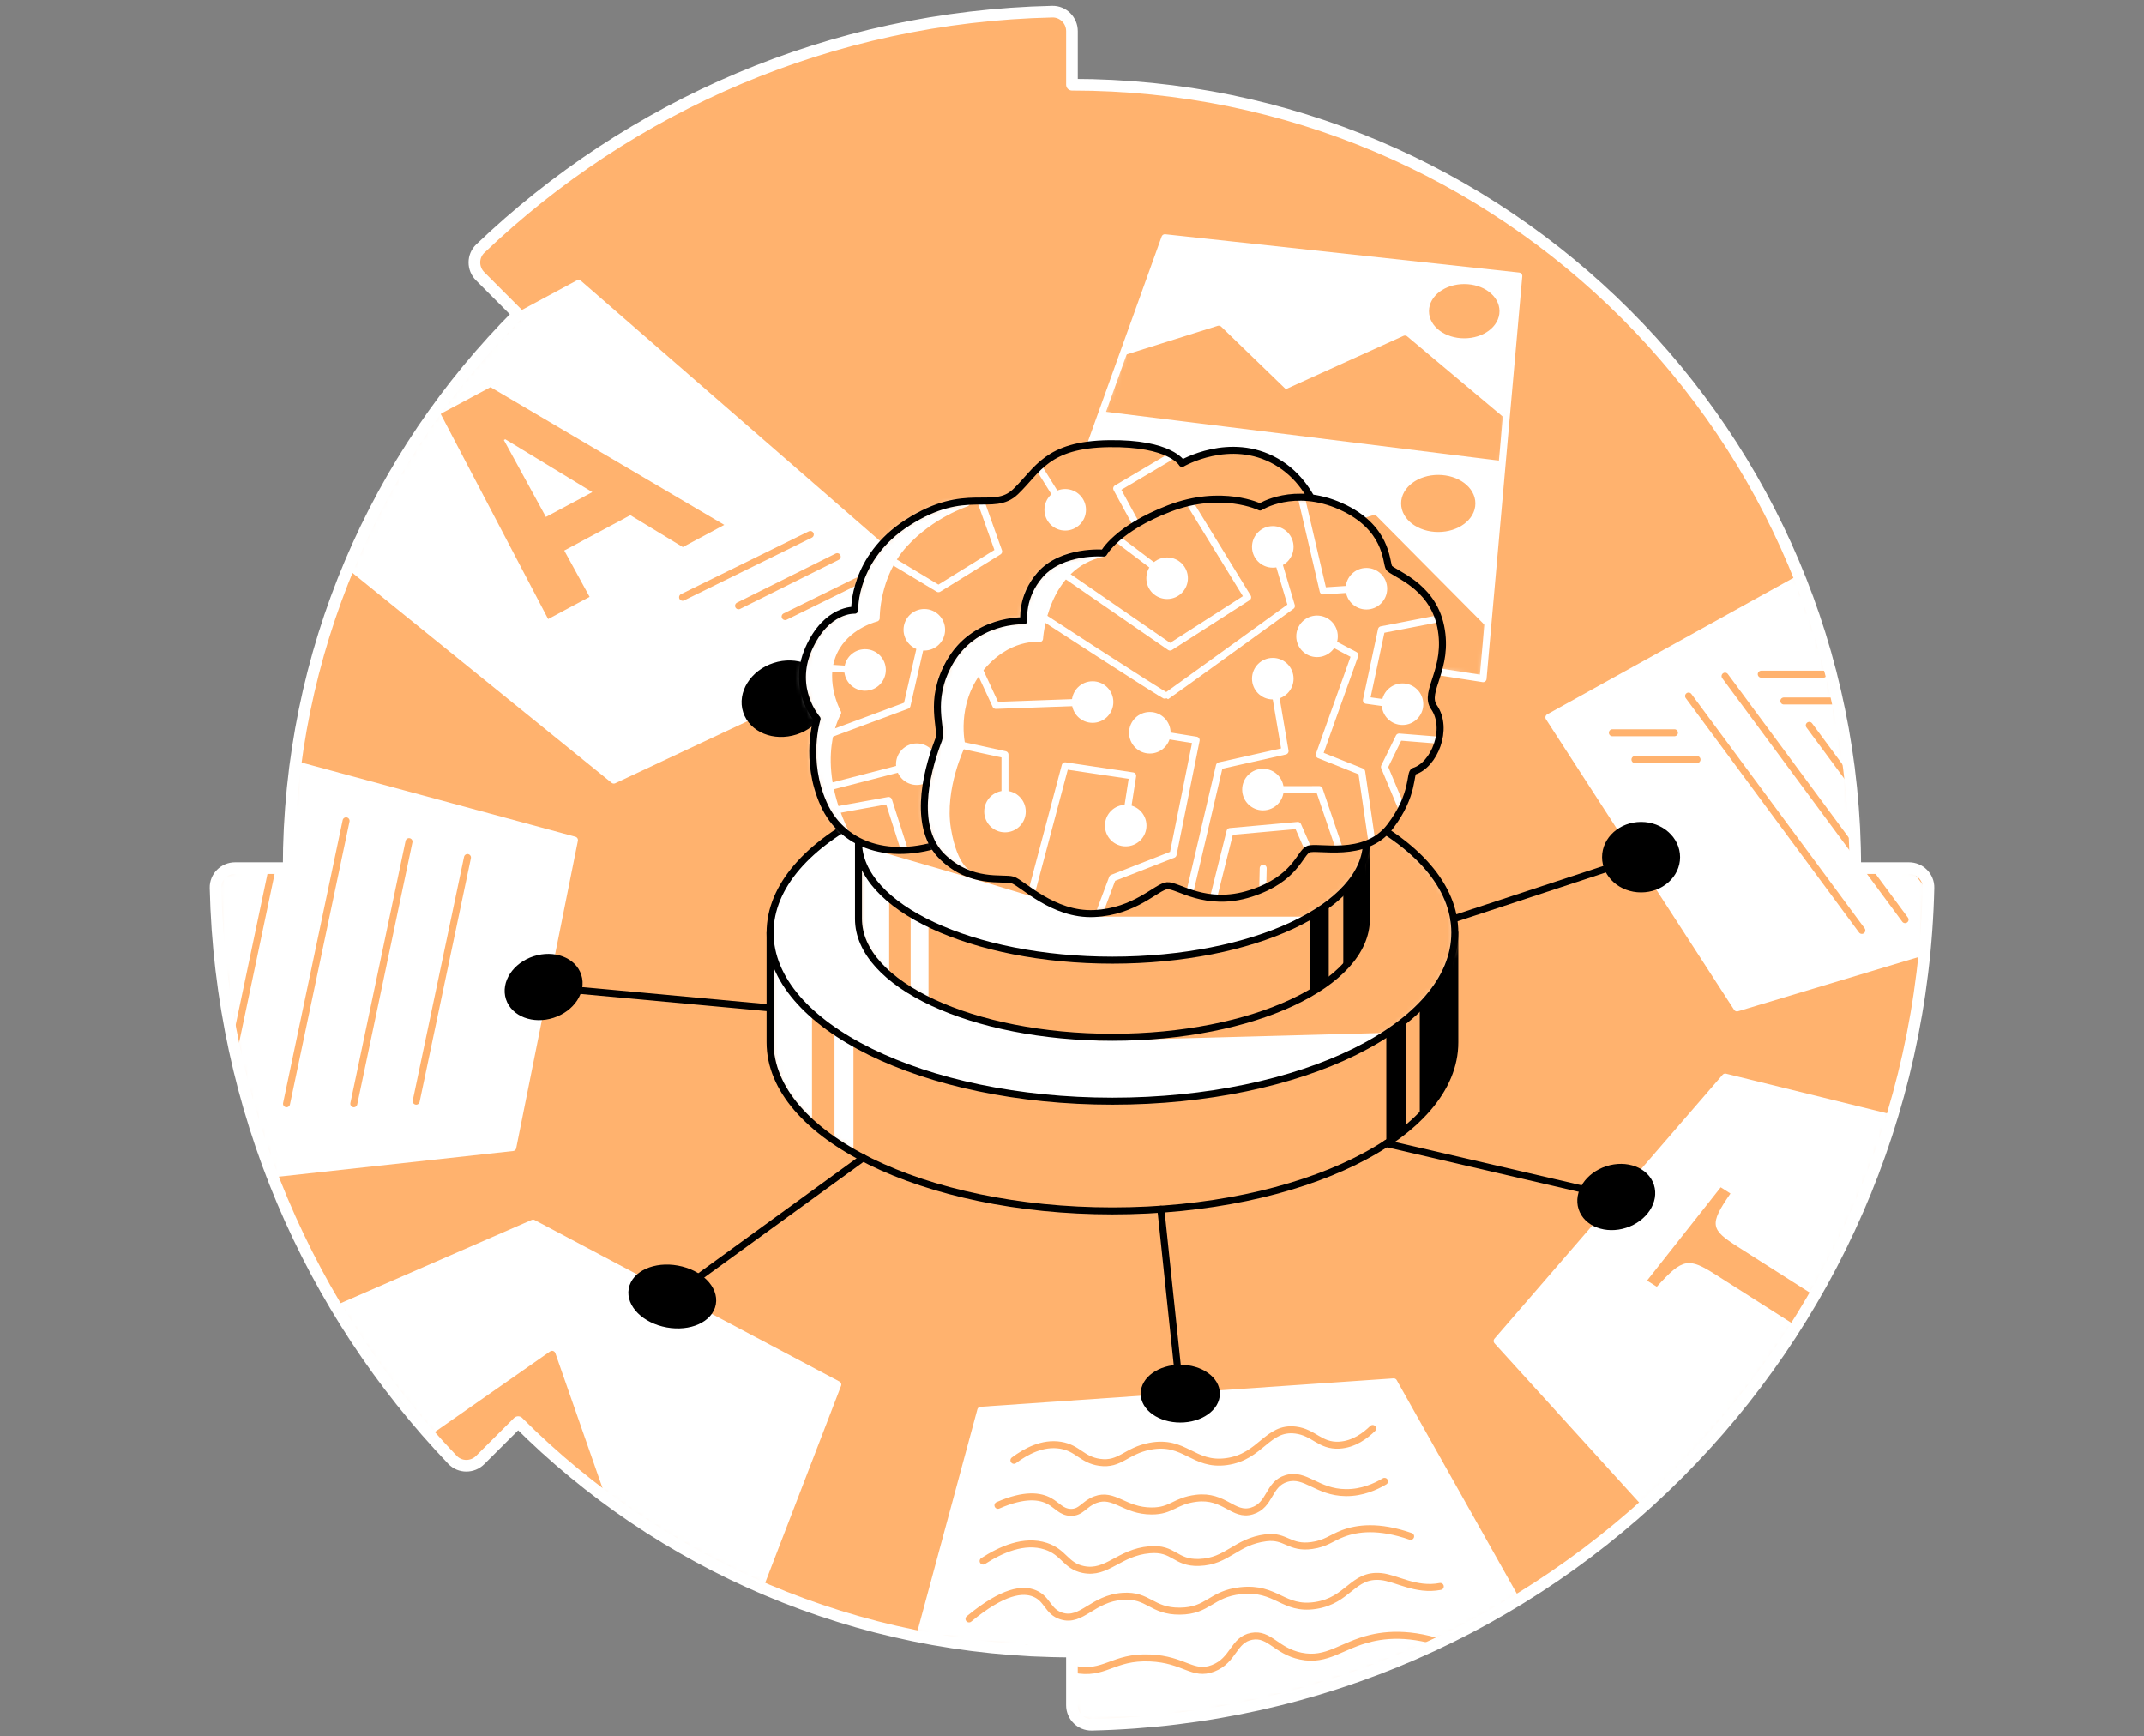 <svg width="368" height="298" viewBox="0 0 368 298" fill="none" xmlns="http://www.w3.org/2000/svg">
<rect x="0" y="0" width="368" height="298" fill="#808080" stroke="none"/>
<path d="M88.934 244.066C113.261 268.393 146.867 283.435 183.989 283.435V292.657C183.989 294.516 185.515 296.042 187.374 295.999C265.884 294.229 329.225 230.898 331.003 152.371C331.045 150.512 329.519 148.986 327.66 148.986H318.438C318.438 74.734 258.245 14.541 183.993 14.541V5.347C183.993 3.484 182.471 1.958 180.608 2.001C142.57 2.863 108.084 18.174 82.437 42.661C81.092 43.942 81.092 46.096 82.405 47.408L88.913 53.93C64.593 78.257 49.548 111.867 49.548 148.986H40.343C38.484 148.986 36.958 150.512 37.001 152.371C37.86 190.405 53.178 224.895 77.664 250.538C78.945 251.883 81.096 251.883 82.412 250.57L88.937 244.063L88.934 244.066Z" fill="#FFB26E"/>
<mask id="mask0_9918_125" style="mask-type:luminance" maskUnits="userSpaceOnUse" x="37" y="2" width="295" height="294">
<path d="M88.934 244.066C113.261 268.393 146.867 283.435 183.989 283.435V292.657C183.989 294.516 185.515 296.042 187.374 295.999C265.884 294.229 329.225 230.898 331.003 152.371C331.045 150.512 329.519 148.986 327.66 148.986H318.438C318.438 74.734 258.245 14.541 183.993 14.541V5.347C183.993 3.484 182.471 1.958 180.608 2.001C142.57 2.863 108.084 18.174 82.437 42.661C81.092 43.942 81.092 46.096 82.405 47.408L88.913 53.93C64.593 78.257 49.548 111.867 49.548 148.986H40.343C38.484 148.986 36.958 150.512 37.001 152.371C37.86 190.405 53.178 224.895 77.664 250.538C78.945 251.883 81.096 251.883 82.412 250.57L88.937 244.063L88.934 244.066Z" fill="white"/>
</mask>
<g mask="url(#mask0_9918_125)">
<path d="M165.084 105.845L105.355 133.877L39.68 80.695L99.316 48.636L165.084 105.845Z" fill="white" stroke="white" stroke-width="1.2" stroke-linecap="round" stroke-linejoin="round"/>
<path d="M136.56 125.475C140.219 124.29 142.38 120.839 141.385 117.766C140.39 114.694 136.617 113.164 132.957 114.349C129.297 115.534 127.137 118.985 128.132 122.057C129.127 125.13 132.9 126.66 136.56 125.475Z" fill="black" stroke="black" stroke-width="1.2" stroke-linecap="round" stroke-linejoin="round"/>
<path d="M117.161 102.503L139.079 91.731" stroke="#FFB26E" stroke-width="1.2" stroke-linecap="round" stroke-linejoin="round"/>
<path d="M126.766 103.965L143.702 95.534" stroke="#FFB26E" stroke-width="1.2" stroke-linecap="round" stroke-linejoin="round"/>
<path d="M134.76 105.817L148.148 99.235" stroke="#FFB26E" stroke-width="1.2" stroke-linecap="round" stroke-linejoin="round"/>
<path d="M265.856 123.115L298.146 172.979L335.279 161.827V121.117L311.061 98.067L265.856 123.115Z" fill="white" stroke="white" stroke-width="1.2" stroke-linecap="round" stroke-linejoin="round"/>
<path d="M199.953 40.798L177.06 104.422L254.555 116.473L260.69 47.369L199.953 40.798Z" fill="white"/>
<mask id="mask1_9918_125" style="mask-type:luminance" maskUnits="userSpaceOnUse" x="177" y="40" width="84" height="77">
<path d="M199.953 40.798L177.06 104.422L254.555 116.473L260.69 47.369L199.953 40.798Z" fill="white"/>
</mask>
<g mask="url(#mask1_9918_125)">
<path d="M189.439 70.018L257.925 78.52L258.44 72.704L241.152 58.188L220.569 67.506L209.186 56.492L192.289 61.8L189.439 70.018Z" fill="#FFB26E" stroke="#FFB26E" stroke-width="1.2" stroke-linecap="round" stroke-linejoin="round"/>
<path d="M254.555 116.473L255.257 108.542L235.858 88.991L213.6 95.896L210.399 111.047L254.555 116.473Z" fill="#FFB26E" stroke="#FFB26E" stroke-width="1.2" stroke-linecap="round" stroke-linejoin="round"/>
<path d="M251.326 57.461C254.336 57.461 256.776 55.645 256.776 53.405C256.776 51.165 254.336 49.35 251.326 49.35C248.316 49.35 245.875 51.165 245.875 53.405C245.875 55.645 248.316 57.461 251.326 57.461Z" fill="#FFB26E" stroke="#FFB26E" stroke-width="1.2" stroke-linecap="round" stroke-linejoin="round"/>
<path d="M246.865 90.698C250.054 90.698 252.638 88.774 252.638 86.4C252.638 84.027 250.054 82.103 246.865 82.103C243.677 82.103 241.092 84.027 241.092 86.4C241.092 88.774 243.677 90.698 246.865 90.698Z" fill="#FFB26E" stroke="#FFB26E" stroke-width="1.2" stroke-linecap="round" stroke-linejoin="round"/>
</g>
<path d="M199.953 40.798L177.06 104.422L254.555 116.473L260.69 47.369L199.953 40.798Z" stroke="white" stroke-width="1.2" stroke-linecap="round" stroke-linejoin="round"/>
<path d="M329.544 193.077C329.544 193.077 328.427 199.588 318.619 219.466C317.682 221.36 316.696 223.227 315.67 225.058C314.673 226.835 313.637 228.578 312.58 230.284C300.973 248.991 286.567 262.716 286.567 262.716L256.967 230.135L296.123 184.845L329.541 193.077H329.544Z" fill="white" stroke="white" stroke-width="1.2" stroke-linecap="round" stroke-linejoin="round"/>
<path d="M239.215 237.154L263.191 279.777C263.191 279.777 234.372 293.338 214.516 296.003C194.656 298.668 179.157 296.003 179.157 296.003V287.526L156.998 283.995L168.338 242.026L239.219 237.154H239.215Z" fill="white" stroke="white" stroke-width="1.2" stroke-linecap="round" stroke-linejoin="round"/>
<path d="M91.489 209.917L143.801 237.622L127.656 279.535L90.197 251.766L73.083 253.057L54.355 226.101L91.489 209.917Z" fill="white" stroke="white" stroke-width="1.2" stroke-linecap="round" stroke-linejoin="round"/>
<path d="M98.603 144.178L88.011 196.941L37.001 202.526C37.001 202.526 31.107 155.866 32.076 150.377C33.044 144.888 47.575 130.357 47.575 130.357L98.603 144.178Z" fill="white" stroke="white" stroke-width="1.2" stroke-linecap="round" stroke-linejoin="round"/>
<path d="M235.536 160.067C224.76 153.893 208.778 149.982 190.944 149.982C173.11 149.982 157.129 153.893 146.353 160.067H132.177V178.898C132.177 194.868 158.488 207.813 190.944 207.813C223.401 207.813 249.711 194.868 249.711 178.898V160.067H235.536Z" fill="#FFB26E"/>
<mask id="mask2_9918_125" style="mask-type:luminance" maskUnits="userSpaceOnUse" x="132" y="149" width="118" height="59">
<path d="M235.536 160.067C224.76 153.893 208.778 149.982 190.944 149.982C173.11 149.982 157.129 153.893 146.353 160.067H132.177V178.898C132.177 194.868 158.488 207.813 190.944 207.813C223.401 207.813 249.711 194.868 249.711 178.898V160.067H235.536Z" fill="white"/>
</mask>
<g mask="url(#mask2_9918_125)">
<path d="M139.373 173.94V192.771C139.373 192.771 134.023 188.517 132.798 183.105C131.574 177.698 132.177 162.621 132.177 162.621L139.373 173.937V173.94Z" fill="white"/>
<path d="M143.234 176.928V195.851L146.491 197.813V178.982L143.234 176.928Z" fill="white"/>
</g>
<path d="M235.536 160.067C224.76 153.893 208.778 149.982 190.944 149.982C173.11 149.982 157.129 153.893 146.353 160.067H132.177V178.898C132.177 194.868 158.488 207.813 190.944 207.813C223.401 207.813 249.711 194.868 249.711 178.898V160.067H235.536Z" stroke="black" stroke-width="1.2" stroke-linecap="round" stroke-linejoin="round"/>
<path d="M190.944 188.983C223.4 188.983 249.711 176.037 249.711 160.067C249.711 144.098 223.4 131.152 190.944 131.152C158.488 131.152 132.177 144.098 132.177 160.067C132.177 176.037 158.488 188.983 190.944 188.983Z" fill="white"/>
<mask id="mask3_9918_125" style="mask-type:luminance" maskUnits="userSpaceOnUse" x="132" y="131" width="118" height="58">
<path d="M190.944 188.983C223.4 188.983 249.711 176.037 249.711 160.067C249.711 144.098 223.4 131.152 190.944 131.152C158.488 131.152 132.177 144.098 132.177 160.067C132.177 176.037 158.488 188.983 190.944 188.983Z" fill="white"/>
</mask>
<g mask="url(#mask3_9918_125)">
<path d="M188.517 177.987L239.123 176.628C239.123 176.628 254.285 169.57 248.767 154.887C243.253 140.205 234.535 140.151 234.535 140.151L188.517 177.987Z" fill="#FFB26E" stroke="#FFB26E" stroke-width="1.2" stroke-linecap="round" stroke-linejoin="round"/>
</g>
<path d="M190.944 188.983C223.4 188.983 249.711 176.037 249.711 160.067C249.711 144.098 223.4 131.152 190.944 131.152C158.488 131.152 132.177 144.098 132.177 160.067C132.177 176.037 158.488 188.983 190.944 188.983Z" stroke="black" stroke-width="1.2" stroke-linecap="round" stroke-linejoin="round"/>
<path d="M224.021 144.462C216.027 140.122 204.176 137.376 190.944 137.376C177.712 137.376 165.861 140.122 157.867 144.462H147.353V157.697C147.353 168.92 166.869 178.018 190.944 178.018C215.019 178.018 234.535 168.92 234.535 157.697V144.462H224.021Z" fill="#FFB26E"/>
<mask id="mask4_9918_125" style="mask-type:luminance" maskUnits="userSpaceOnUse" x="147" y="137" width="88" height="42">
<path d="M224.021 144.462C216.027 140.122 204.176 137.376 190.944 137.376C177.712 137.376 165.861 140.122 157.867 144.462H147.353V157.697C147.353 168.92 166.869 178.018 190.944 178.018C215.019 178.018 234.535 168.92 234.535 157.697V144.462H224.021Z" fill="white"/>
</mask>
<g mask="url(#mask4_9918_125)">
<path d="M152.622 154.156V166.933C152.622 166.933 149.585 165.18 148.144 161.572C146.704 157.963 147.35 155.114 147.35 155.114L147.204 145.952L152.619 154.152L152.622 154.156Z" fill="white"/>
<path d="M156.306 156.799V170.034L159.371 171.705V158.47L156.306 156.799Z" fill="white"/>
</g>
<path d="M224.021 144.462C216.027 140.122 204.176 137.376 190.944 137.376C177.712 137.376 165.861 140.122 157.867 144.462H147.353V157.697C147.353 168.92 166.869 178.018 190.944 178.018C215.019 178.018 234.535 168.92 234.535 157.697V144.462H224.021Z" stroke="black" stroke-width="1.2" stroke-linecap="round" stroke-linejoin="round"/>
<path d="M190.944 164.783C215.019 164.783 234.535 155.685 234.535 144.462C234.535 133.239 215.019 124.141 190.944 124.141C166.869 124.141 147.353 133.239 147.353 144.462C147.353 155.685 166.869 164.783 190.944 164.783Z" fill="white"/>
<mask id="mask5_9918_125" style="mask-type:luminance" maskUnits="userSpaceOnUse" x="147" y="124" width="88" height="41">
<path d="M190.944 164.783C215.019 164.783 234.535 155.685 234.535 144.462C234.535 133.239 215.019 124.141 190.944 124.141C166.869 124.141 147.353 133.239 147.353 144.462C147.353 155.685 166.869 164.783 190.944 164.783Z" fill="white"/>
</mask>
<g mask="url(#mask5_9918_125)">
<path d="M188.687 156.718H225.71C225.71 156.718 234.535 154.067 234.535 149.263C234.535 144.458 235.667 141.655 235.667 141.655L147.353 144.458L166.383 149.983L188.691 156.718H188.687Z" fill="#FFB26E" stroke="#FFB26E" stroke-width="1.2" stroke-linecap="round" stroke-linejoin="round"/>
</g>
<path d="M190.944 164.783C215.019 164.783 234.535 155.685 234.535 144.462C234.535 133.239 215.019 124.141 190.944 124.141C166.869 124.141 147.353 133.239 147.353 144.462C147.353 155.685 166.869 164.783 190.944 164.783Z" stroke="black" stroke-width="1.2" stroke-linecap="round" stroke-linejoin="round"/>
<path d="M164.304 143.695C153.808 148.318 144.767 145.572 141.378 137.986C137.986 130.396 140.246 123.374 140.246 123.374C140.246 123.374 135.726 118.289 138.791 111.345C141.861 104.401 146.704 104.724 146.704 104.724C146.704 104.724 146.36 95.74 155.745 89.707C165.858 83.21 170.439 88.093 174.313 84.378C178.188 80.663 179.643 76.305 190.298 76.142C200.954 75.979 202.891 79.534 202.891 79.534C202.891 79.534 211.127 74.691 219.036 79.212C226.945 83.732 228.563 94.388 227.754 99.717C226.945 105.047 164.304 143.691 164.304 143.691V143.695Z" fill="#FFB26E"/>
<mask id="mask6_9918_125" style="mask-type:luminance" maskUnits="userSpaceOnUse" x="137" y="76" width="91" height="70">
<path d="M164.304 143.695C153.808 148.318 144.767 145.572 141.378 137.986C137.986 130.396 140.246 123.374 140.246 123.374C140.246 123.374 135.726 118.289 138.791 111.345C141.861 104.401 146.704 104.724 146.704 104.724C146.704 104.724 146.36 95.74 155.745 89.707C165.858 83.21 170.439 88.093 174.313 84.378C178.188 80.663 179.643 76.305 190.298 76.142C200.954 75.979 202.891 79.534 202.891 79.534C202.891 79.534 211.127 74.691 219.036 79.212C226.945 83.732 228.563 94.388 227.754 99.717C226.945 105.047 164.304 143.691 164.304 143.691V143.695Z" fill="white"/>
</mask>
<g mask="url(#mask6_9918_125)">
<path d="M158.655 111.047C160.293 111.047 161.621 109.719 161.621 108.081C161.621 106.442 160.293 105.114 158.655 105.114C157.017 105.114 155.688 106.442 155.688 108.081C155.688 109.719 157.017 111.047 158.655 111.047Z" fill="white" stroke="white" stroke-width="1.2" stroke-linecap="round" stroke-linejoin="round"/>
<path d="M148.482 117.945C150.12 117.945 151.448 116.617 151.448 114.979C151.448 113.341 150.12 112.013 148.482 112.013C146.844 112.013 145.516 113.341 145.516 114.979C145.516 116.617 146.844 117.945 148.482 117.945Z" fill="white" stroke="white" stroke-width="1.2" stroke-linecap="round" stroke-linejoin="round"/>
<path d="M157.363 134.118C159.002 134.118 160.33 132.79 160.33 131.152C160.33 129.514 159.002 128.186 157.363 128.186C155.725 128.186 154.397 129.514 154.397 131.152C154.397 132.79 155.725 134.118 157.363 134.118Z" fill="white" stroke="white" stroke-width="1.2" stroke-linecap="round" stroke-linejoin="round"/>
<path d="M182.833 90.456C184.471 90.456 185.799 89.128 185.799 87.49C185.799 85.852 184.471 84.523 182.833 84.523C181.195 84.523 179.867 85.852 179.867 87.49C179.867 89.128 181.195 90.456 182.833 90.456Z" fill="white" stroke="white" stroke-width="1.2" stroke-linecap="round" stroke-linejoin="round"/>
<path d="M182.833 87.49L178.277 80.177" stroke="white" stroke-width="1.2" stroke-linecap="round" stroke-linejoin="round"/>
<path d="M195.018 89.985L191.672 83.832L201.281 78.147" stroke="white" stroke-width="1.2" stroke-linecap="round" stroke-linejoin="round"/>
<path d="M168.257 85.776L171.408 94.636L161.082 101.034L149.848 94.264" stroke="white" stroke-width="1.2" stroke-linecap="round" stroke-linejoin="round"/>
<path d="M158.655 108.081L155.685 121.061L139.601 127.029" stroke="white" stroke-width="1.2" stroke-linecap="round" stroke-linejoin="round"/>
<path d="M148.148 115.029L137.727 114.372" stroke="white" stroke-width="1.2" stroke-linecap="round" stroke-linejoin="round"/>
<path d="M140.459 135.524L157.364 131.152" stroke="white" stroke-width="1.2" stroke-linecap="round" stroke-linejoin="round"/>
<path d="M142.038 139.278L152.52 137.376L155.181 145.697" stroke="white" stroke-width="1.2" stroke-linecap="round" stroke-linejoin="round"/>
<path d="M145.132 142.901C138.958 130.219 143.784 122.328 143.784 122.328C143.784 122.328 140.378 116.217 143.638 110.927C145.98 107.134 150.398 106.08 150.398 106.08C150.398 106.08 150.284 98.785 155.181 93.409C159.904 88.225 165.861 86.341 165.861 86.341C165.861 86.341 158.492 84.471 151.551 90.46C144.611 96.45 145.253 103.965 145.253 103.965C145.253 103.965 134.434 107.592 135.726 116.469C137.017 125.351 137.727 126.82 137.727 126.82C137.727 126.82 137.422 131.284 139.075 136.308C140.729 141.332 145.129 142.897 145.129 142.897L145.132 142.901Z" fill="white" stroke="white" stroke-width="1.2" stroke-linecap="round" stroke-linejoin="round"/>
</g>
<path d="M164.304 143.695C153.808 148.318 144.767 145.572 141.378 137.986C137.986 130.396 140.246 123.374 140.246 123.374C140.246 123.374 135.726 118.289 138.791 111.345C141.861 104.401 146.704 104.724 146.704 104.724C146.704 104.724 146.36 95.74 155.745 89.707C165.858 83.21 170.439 88.093 174.313 84.378C178.188 80.663 179.643 76.305 190.298 76.142C200.954 75.979 202.891 79.534 202.891 79.534C202.891 79.534 211.127 74.691 219.036 79.212C226.945 83.732 228.563 94.388 227.754 99.717C226.945 105.047 164.304 143.691 164.304 143.691V143.695Z" stroke="black" stroke-width="1.2" stroke-linecap="round" stroke-linejoin="round"/>
<path d="M161.082 127.029C158.676 133.306 156.831 142.287 161.774 147.067C166.716 151.846 172.152 150.526 173.802 151.019C175.449 151.513 180.721 157.115 187.807 156.785C194.893 156.455 198.516 152.173 200.329 152.006C202.143 151.843 206.919 155.817 214.665 153.336C222.407 150.853 223.067 146.407 224.55 145.747C226.033 145.087 234.272 147.475 238.555 141.914C242.838 136.354 241.912 132.607 242.714 132.359C246.188 131.291 248.707 125.067 246.134 121.363C244.261 118.666 248.771 114.813 247.288 107.524C245.804 100.233 238.885 98.38 238.392 97.39C237.899 96.4 238.144 90.471 230.114 86.887C222.081 83.304 216.275 87.012 216.275 87.012C216.275 87.012 209.725 83.8 200.706 87.26C191.686 90.72 189.461 94.921 189.461 94.921C189.461 94.921 182.304 94.321 178.518 98.657C175.19 102.472 175.743 106.538 175.743 106.538C175.743 106.538 167.178 106.148 162.934 113.787C159.226 120.461 161.88 124.968 161.089 127.033L161.082 127.029Z" fill="#FFB26E"/>
<mask id="mask7_9918_125" style="mask-type:luminance" maskUnits="userSpaceOnUse" x="158" y="85" width="90" height="72">
<path d="M161.082 127.029C158.676 133.306 156.831 142.287 161.774 147.067C166.716 151.846 172.152 150.526 173.802 151.019C175.449 151.513 180.721 157.115 187.807 156.785C194.893 156.455 198.516 152.173 200.329 152.006C202.143 151.843 206.919 155.817 214.665 153.336C222.407 150.853 223.067 146.407 224.55 145.747C226.033 145.087 234.272 147.475 238.555 141.914C242.838 136.354 241.912 132.607 242.714 132.359C246.188 131.291 248.707 125.067 246.134 121.363C244.261 118.666 248.771 114.813 247.288 107.524C245.804 100.233 238.885 98.38 238.392 97.39C237.899 96.4 238.144 90.471 230.114 86.887C222.081 83.304 216.275 87.012 216.275 87.012C216.275 87.012 209.725 83.8 200.706 87.26C191.686 90.72 189.461 94.921 189.461 94.921C189.461 94.921 182.304 94.321 178.518 98.657C175.19 102.472 175.743 106.538 175.743 106.538C175.743 106.538 167.178 106.148 162.934 113.787C159.226 120.461 161.88 124.968 161.089 127.033L161.082 127.029Z" fill="white"/>
</mask>
<g mask="url(#mask7_9918_125)">
<path d="M161.081 127.029L172.496 129.51V139.278" stroke="white" stroke-width="1.2" stroke-linecap="round" stroke-linejoin="round"/>
<path d="M177.059 153.127L182.832 131.426L194.414 133.154L193.083 141.659" stroke="white" stroke-width="1.2" stroke-linecap="round" stroke-linejoin="round"/>
<path d="M165.861 110.122L170.924 121.061L186.26 120.508" stroke="white" stroke-width="1.2" stroke-linecap="round" stroke-linejoin="round"/>
<path d="M197.402 125.756L205.311 127.03L201.358 146.638L190.944 150.7L188.687 156.718" stroke="white" stroke-width="1.2" stroke-linecap="round" stroke-linejoin="round"/>
<path d="M204.222 153.127L209.306 131.425L220.569 128.902L218.461 116.473" stroke="white" stroke-width="1.2" stroke-linecap="round" stroke-linejoin="round"/>
<path d="M216.814 135.524L226.437 135.506L229.897 145.697" stroke="white" stroke-width="1.2" stroke-linecap="round" stroke-linejoin="round"/>
<path d="M208.217 154.33L211.123 142.706L222.747 141.659L224.546 145.747" stroke="white" stroke-width="1.2" stroke-linecap="round" stroke-linejoin="round"/>
<path d="M216.814 149.004L216.736 152.556" stroke="white" stroke-width="1.2" stroke-linecap="round" stroke-linejoin="round"/>
<path d="M226.438 109.206L232.548 112.435L226.438 129.548L233.726 132.455L235.471 144.441" stroke="white" stroke-width="1.2" stroke-linecap="round" stroke-linejoin="round"/>
<path d="M240.595 138.717L237.632 131.617L240.148 126.486L246.929 127.029" stroke="white" stroke-width="1.2" stroke-linecap="round" stroke-linejoin="round"/>
<path d="M240.751 121.061L234.535 120.184L237.118 108.078L246.929 106.176" stroke="white" stroke-width="1.2" stroke-linecap="round" stroke-linejoin="round"/>
<path d="M176.062 103.998C176.062 103.998 199.985 119.582 200.226 119.461C200.467 119.34 221.658 103.998 221.658 103.998L218.631 93.789" stroke="white" stroke-width="1.2" stroke-linecap="round" stroke-linejoin="round"/>
<path d="M223.357 85.326L227.108 101.418L234.535 100.932" stroke="white" stroke-width="1.2" stroke-linecap="round" stroke-linejoin="round"/>
<path d="M180.636 97.118L200.833 111.048L214.149 102.504L204.221 86.338" stroke="white" stroke-width="1.2" stroke-linecap="round" stroke-linejoin="round"/>
<path d="M191.671 92.401L200.712 99.235" stroke="white" stroke-width="1.2" stroke-linecap="round" stroke-linejoin="round"/>
<path d="M187.534 123.452C189.172 123.452 190.5 122.124 190.5 120.486C190.5 118.848 189.172 117.52 187.534 117.52C185.895 117.52 184.567 118.848 184.567 120.486C184.567 122.124 185.895 123.452 187.534 123.452Z" fill="white" stroke="white" stroke-width="1.2" stroke-linecap="round" stroke-linejoin="round"/>
<path d="M197.363 128.722C199.001 128.722 200.329 127.394 200.329 125.755C200.329 124.117 199.001 122.789 197.363 122.789C195.725 122.789 194.396 124.117 194.396 125.755C194.396 127.394 195.725 128.722 197.363 128.722Z" fill="white" stroke="white" stroke-width="1.2" stroke-linecap="round" stroke-linejoin="round"/>
<path d="M193.222 144.653C194.86 144.653 196.188 143.325 196.188 141.687C196.188 140.049 194.86 138.721 193.222 138.721C191.583 138.721 190.255 140.049 190.255 141.687C190.255 143.325 191.583 144.653 193.222 144.653Z" fill="white" stroke="white" stroke-width="1.2" stroke-linecap="round" stroke-linejoin="round"/>
<path d="M172.496 142.244C174.134 142.244 175.463 140.916 175.463 139.278C175.463 137.64 174.134 136.312 172.496 136.312C170.858 136.312 169.53 137.64 169.53 139.278C169.53 140.916 170.858 142.244 172.496 142.244Z" fill="white" stroke="white" stroke-width="1.2" stroke-linecap="round" stroke-linejoin="round"/>
<path d="M218.461 119.44C220.099 119.44 221.427 118.112 221.427 116.473C221.427 114.835 220.099 113.507 218.461 113.507C216.823 113.507 215.495 114.835 215.495 116.473C215.495 118.112 216.823 119.44 218.461 119.44Z" fill="white" stroke="white" stroke-width="1.2" stroke-linecap="round" stroke-linejoin="round"/>
<path d="M226.058 112.173C227.696 112.173 229.024 110.845 229.024 109.207C229.024 107.568 227.696 106.24 226.058 106.24C224.419 106.24 223.091 107.568 223.091 109.207C223.091 110.845 224.419 112.173 226.058 112.173Z" fill="white" stroke="white" stroke-width="1.2" stroke-linecap="round" stroke-linejoin="round"/>
<path d="M234.535 104.001C236.173 104.001 237.501 102.673 237.501 101.035C237.501 99.397 236.173 98.068 234.535 98.068C232.896 98.068 231.568 99.397 231.568 101.035C231.568 102.673 232.896 104.001 234.535 104.001Z" fill="white" stroke="white" stroke-width="1.2" stroke-linecap="round" stroke-linejoin="round"/>
<path d="M240.733 123.819C242.372 123.819 243.7 122.49 243.7 120.852C243.7 119.214 242.372 117.886 240.733 117.886C239.095 117.886 237.767 119.214 237.767 120.852C237.767 122.49 239.095 123.819 240.733 123.819Z" fill="white" stroke="white" stroke-width="1.2" stroke-linecap="round" stroke-linejoin="round"/>
<path d="M216.775 138.473C218.414 138.473 219.742 137.145 219.742 135.506C219.742 133.868 218.414 132.54 216.775 132.54C215.137 132.54 213.809 133.868 213.809 135.506C213.809 137.145 215.137 138.473 216.775 138.473Z" fill="white" stroke="white" stroke-width="1.2" stroke-linecap="round" stroke-linejoin="round"/>
<path d="M218.461 96.822C220.099 96.822 221.427 95.494 221.427 93.856C221.427 92.218 220.099 90.89 218.461 90.89C216.823 90.89 215.495 92.218 215.495 93.856C215.495 95.494 216.823 96.822 218.461 96.822Z" fill="white" stroke="white" stroke-width="1.2" stroke-linecap="round" stroke-linejoin="round"/>
<path d="M200.329 102.202C201.967 102.202 203.296 100.874 203.296 99.236C203.296 97.598 201.967 96.269 200.329 96.269C198.691 96.269 197.363 97.598 197.363 99.236C197.363 100.874 198.691 102.202 200.329 102.202Z" fill="white" stroke="white" stroke-width="1.2" stroke-linecap="round" stroke-linejoin="round"/>
<path d="M189.45 94.917C179.156 97 178.429 109.59 178.429 109.59C178.429 109.59 172.919 108.841 168.089 114.944C163.413 120.852 165.08 127.899 165.08 127.899C165.08 127.899 161.472 135.265 162.621 142.248C163.775 149.231 166.375 149.987 166.375 149.987C166.375 149.987 157.679 150.871 158.001 134.8C158.324 118.734 160.872 111.144 166.784 108.401C172.695 105.654 174.469 105.818 174.469 105.818C174.469 105.818 175.005 98.657 180.629 95.538C186.253 92.419 189.443 94.921 189.443 94.921L189.45 94.917Z" fill="white" stroke="white" stroke-width="1.2" stroke-linecap="round" stroke-linejoin="round"/>
</g>
<path d="M161.082 127.029C158.676 133.306 156.831 142.287 161.774 147.067C166.716 151.846 172.152 150.526 173.802 151.019C175.449 151.513 180.721 157.115 187.807 156.785C194.893 156.455 198.516 152.173 200.329 152.006C202.143 151.843 206.919 155.817 214.665 153.336C222.407 150.853 223.067 146.407 224.55 145.747C226.033 145.087 234.272 147.475 238.555 141.914C242.838 136.354 241.912 132.607 242.714 132.359C246.188 131.291 248.707 125.067 246.134 121.363C244.261 118.666 248.771 114.813 247.288 107.524C245.804 100.233 238.885 98.38 238.392 97.39C237.899 96.4 238.144 90.471 230.114 86.887C222.081 83.304 216.275 87.012 216.275 87.012C216.275 87.012 209.725 83.8 200.706 87.26C191.686 90.72 189.461 94.921 189.461 94.921C189.461 94.921 182.304 94.321 178.518 98.657C175.19 102.472 175.743 106.538 175.743 106.538C175.743 106.538 167.178 106.148 162.934 113.787C159.226 120.461 161.88 124.968 161.089 127.033L161.082 127.029Z" stroke="black" stroke-width="1.2" stroke-linecap="round" stroke-linejoin="round"/>
<path d="M276.752 125.755H287.408" stroke="#FFB26E" stroke-width="1.2" stroke-linecap="round" stroke-linejoin="round"/>
<path d="M280.627 130.357H291.283" stroke="#FFB26E" stroke-width="1.2" stroke-linecap="round" stroke-linejoin="round"/>
<path d="M302.304 115.703H312.959" stroke="#FFB26E" stroke-width="1.2" stroke-linecap="round" stroke-linejoin="round"/>
<path d="M306.179 120.305H316.834" stroke="#FFB26E" stroke-width="1.2" stroke-linecap="round" stroke-linejoin="round"/>
<path d="M289.832 119.457L319.566 159.674" stroke="#FFB26E" stroke-width="1.2" stroke-linecap="round" stroke-linejoin="round"/>
<path d="M296.091 116.04L326.989 157.828" stroke="#FFB26E" stroke-width="1.2" stroke-linecap="round" stroke-linejoin="round"/>
<path d="M310.543 124.492L333.461 155.483" stroke="#FFB26E" stroke-width="1.2" stroke-linecap="round" stroke-linejoin="round"/>
<path d="M174.029 250.62C176.066 249.101 178.947 247.515 182.052 248.033C185.022 248.526 185.71 250.531 188.733 250.964C192.278 251.471 193.243 248.987 197.398 248.203C203.413 247.068 204.797 251.634 210.534 250.84C216.446 250.024 217.482 244.822 222.371 245.428C225.544 245.822 226.551 248.189 229.851 248.019C232.417 247.887 234.411 246.323 235.607 245.155" stroke="#FFB26E" stroke-width="1.2" stroke-linecap="round" stroke-linejoin="round"/>
<path d="M171.287 258.344C175.921 256.318 178.554 256.751 180.125 257.617C181.477 258.362 182.187 259.504 183.759 259.554C185.593 259.614 186.069 258.099 187.996 257.375C191.249 256.155 192.977 259.316 197.682 259.313C201.149 259.313 201.589 257.592 205.311 257.134C210.204 256.531 211.645 260.292 214.878 259.313C218.138 258.326 217.599 254.704 220.81 253.742C224.085 252.763 226.051 256.109 230.983 256.165C233.822 256.197 236.146 255.119 237.643 254.228" stroke="#FFB26E" stroke-width="1.2" stroke-linecap="round" stroke-linejoin="round"/>
<path d="M168.742 267.911C171.758 265.963 175.786 264.132 179.518 265.367C182.669 266.41 182.896 268.741 185.937 269.362C190.05 270.203 192.037 266.428 197.32 265.97C201.564 265.604 201.653 268.283 205.797 268.149C210.726 267.989 212.092 264.558 217.301 263.912C220.718 263.486 221.285 265.789 225.171 265.242C227.58 264.905 228.496 263.947 230.5 263.184C232.91 262.265 236.604 261.744 242.125 263.671" stroke="#FFB26E" stroke-width="1.2" stroke-linecap="round" stroke-linejoin="round"/>
<path d="M166.322 277.839C172.227 272.957 175.576 272.637 177.585 273.478C179.852 274.429 179.799 276.604 182.187 277.353C185.685 278.449 187.509 274.319 192.722 273.961C197.171 273.656 197.643 276.544 202.529 276.505C207.436 276.466 207.809 273.546 212.943 272.992C219.128 272.325 220.21 276.384 225.778 275.536C231.501 274.663 232.14 270.107 237.04 270.572C239.691 270.824 243.015 273.074 247.213 272.268" stroke="#FFB26E" stroke-width="1.2" stroke-linecap="round" stroke-linejoin="round"/>
<path d="M164.303 287.608C167.88 284.556 172.117 282.182 176.414 282.924C179.898 283.527 180.31 285.642 184.326 286.476C189.666 287.586 190.94 284.258 197.405 284.538C203.303 284.794 204.711 287.672 208.224 286.313C211.808 284.925 211.662 281.409 214.845 280.823C217.904 280.259 219.018 283.329 223.241 284.216C227.821 285.177 230.248 282.346 235.351 281.15C238.942 280.305 244.229 280.185 251.496 283.57" stroke="#FFB26E" stroke-width="1.2" stroke-linecap="round" stroke-linejoin="round"/>
<path d="M80.237 147.173L71.434 188.983" stroke="#FFB26E" stroke-width="1.2" stroke-linecap="round" stroke-linejoin="round"/>
<path d="M70.203 144.44L60.728 189.426" stroke="#FFB26E" stroke-width="1.2" stroke-linecap="round" stroke-linejoin="round"/>
<path d="M59.405 140.874L49.179 189.425" stroke="#FFB26E" stroke-width="1.2" stroke-linecap="round" stroke-linejoin="round"/>
<path d="M49.015 138.146L38.374 188.691" stroke="#FFB26E" stroke-width="1.2" stroke-linecap="round" stroke-linejoin="round"/>
<path d="M75.628 71.016L94.083 106.24L101.201 102.436L96.85 94.481L108.194 88.416L117.2 93.884L124.318 90.081L84.19 66.445L75.632 71.023L75.628 71.016ZM93.699 88.718L86.479 75.515L86.724 75.383L101.669 84.457L93.696 88.718H93.699Z" fill="#FFB26E"/>
<path d="M69.049 250.386L94.757 232.428L103.67 257.933L69.049 250.386Z" fill="#FFB26E" stroke="#FFB26E" stroke-width="1.2" stroke-linecap="round" stroke-linejoin="round"/>
<path d="M230.565 152.942V166.44C230.565 166.44 232.768 164.485 233.574 161.955C234.379 159.425 234.535 158.328 234.535 158.328L234.287 146.637C234.287 146.637 233.449 149.174 232.548 150.543C231.647 151.913 230.561 152.946 230.561 152.946L230.565 152.942Z" fill="black"/>
<path d="M228.07 155.113V168.348L224.806 170.492V157.413L228.07 155.113Z" fill="black"/>
<path d="M237.952 177.422V196.253L241.316 193.844V175.013L237.952 177.422Z" fill="black"/>
<path d="M243.697 172.83V191.661C243.697 191.661 248.657 186.381 249.449 181.647C250.24 176.914 249.321 163.409 249.321 163.409C249.321 163.409 249.087 165.286 247.451 168.132C245.815 170.978 243.697 172.826 243.697 172.826V172.83Z" fill="black"/>
<path d="M202.586 243.537C206.008 243.537 208.781 241.585 208.781 239.176C208.781 236.768 206.008 234.815 202.586 234.815C199.164 234.815 196.391 236.768 196.391 239.176C196.391 241.585 199.164 243.537 202.586 243.537Z" fill="black" stroke="black" stroke-width="1.2" stroke-linecap="round" stroke-linejoin="round"/>
<path d="M278.945 210.14C282.2 209.086 284.156 206.122 283.313 203.519C282.47 200.916 279.148 199.661 275.893 200.715C272.638 201.769 270.682 204.733 271.525 207.336C272.367 209.938 275.689 211.194 278.945 210.14Z" fill="black" stroke="black" stroke-width="1.2" stroke-linecap="round" stroke-linejoin="round"/>
<path d="M94.834 174.106C98.09 173.052 100.045 170.088 99.203 167.485C98.36 164.882 95.038 163.627 91.783 164.681C88.528 165.734 86.572 168.699 87.414 171.301C88.257 173.904 91.579 175.16 94.834 174.106Z" fill="black" stroke="black" stroke-width="1.2" stroke-linecap="round" stroke-linejoin="round"/>
<path d="M122.276 223.757C122.75 221.152 120.052 218.48 116.25 217.788C112.448 217.097 108.982 218.648 108.508 221.252C108.034 223.857 110.732 226.529 114.534 227.221C118.336 227.913 121.803 226.362 122.276 223.757Z" fill="black" stroke="black" stroke-width="1.2" stroke-linecap="round" stroke-linejoin="round"/>
<path d="M281.678 152.556C285.044 152.556 287.774 150.116 287.774 147.105C287.774 144.095 285.044 141.655 281.678 141.655C278.311 141.655 275.582 144.095 275.582 147.105C275.582 150.116 278.311 152.556 281.678 152.556Z" fill="black" stroke="black" stroke-width="1.2" stroke-linecap="round" stroke-linejoin="round"/>
<path d="M298.305 213.994C293.586 210.992 293.334 210.169 297.02 204.829L295.349 203.761L282.707 219.771L284.378 220.832C288.863 215.836 289.863 215.814 294.529 218.784L312.583 230.281C313.641 228.574 314.677 226.832 315.674 225.054L298.308 213.994H298.305Z" fill="#FFB26E"/>
<path d="M93.312 169.393L132.177 172.98" stroke="black" stroke-width="1.2" stroke-linecap="round" stroke-linejoin="round"/>
<path d="M115.39 222.493L148.148 198.712" stroke="black" stroke-width="1.2" stroke-linecap="round" stroke-linejoin="round"/>
<path d="M199.25 207.525L202.586 239.176" stroke="black" stroke-width="1.2" stroke-linecap="round" stroke-linejoin="round"/>
<path d="M237.952 196.253L277.42 205.422" stroke="black" stroke-width="1.2" stroke-linecap="round" stroke-linejoin="round"/>
<path d="M281.678 147.105L249.512 157.697" stroke="black" stroke-width="1.2" stroke-linecap="round" stroke-linejoin="round"/>
</g>
<path d="M88.934 244.066C113.261 268.393 146.867 283.435 183.989 283.435V292.657C183.989 294.516 185.515 296.042 187.374 295.999C265.884 294.229 329.225 230.898 331.003 152.371C331.045 150.512 329.519 148.986 327.66 148.986H318.438C318.438 74.734 258.245 14.541 183.993 14.541V5.347C183.993 3.484 182.471 1.958 180.608 2.001C142.57 2.863 108.084 18.174 82.437 42.661C81.092 43.942 81.092 46.096 82.405 47.408L88.913 53.93C64.593 78.257 49.548 111.867 49.548 148.986H40.343C38.484 148.986 36.958 150.512 37.001 152.371C37.86 190.405 53.178 224.895 77.664 250.538C78.945 251.883 81.096 251.883 82.412 250.57L88.937 244.063L88.934 244.066Z" stroke="white" stroke-width="2" stroke-linecap="round" stroke-linejoin="round"/>
</svg>

